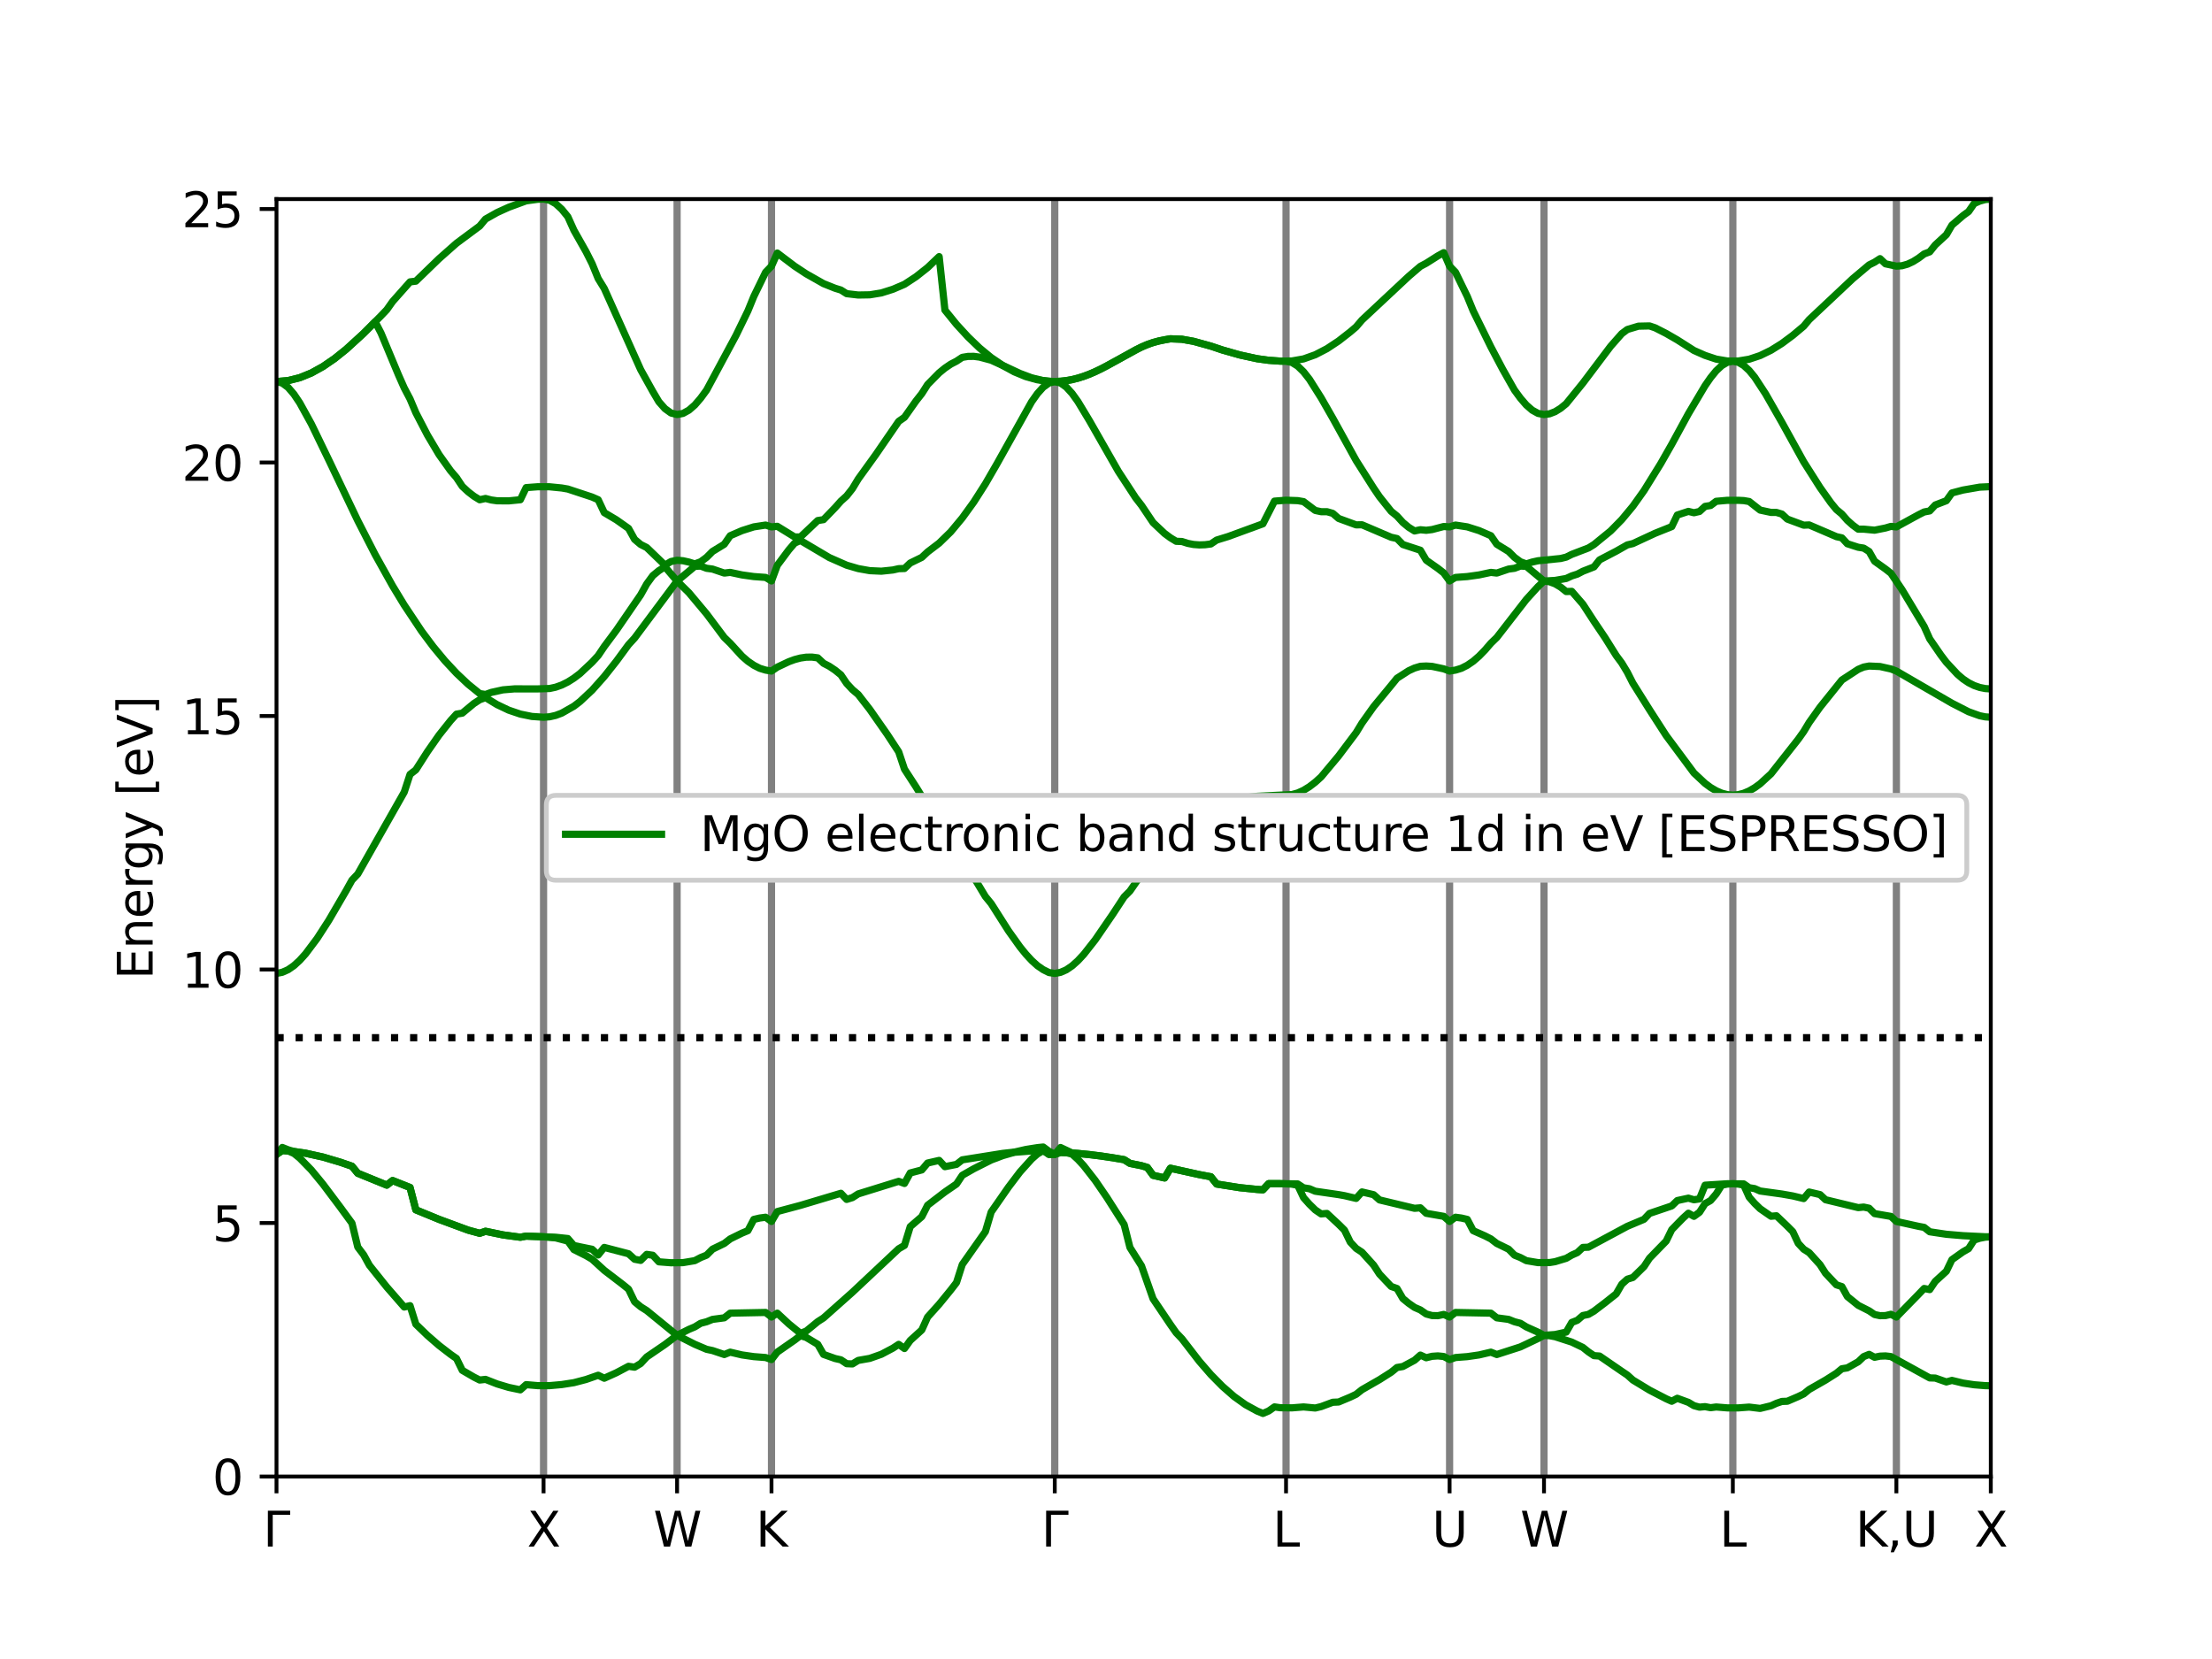 <?xml version="1.0" encoding="utf-8" standalone="no"?>
<!DOCTYPE svg PUBLIC "-//W3C//DTD SVG 1.1//EN"
  "http://www.w3.org/Graphics/SVG/1.1/DTD/svg11.dtd">
<svg xmlns:xlink="http://www.w3.org/1999/xlink" width="460.8pt" height="345.6pt" viewBox="0 0 460.8 345.6" xmlns="http://www.w3.org/2000/svg" version="1.1">
 <defs>
  <style type="text/css">*{stroke-linejoin: round; stroke-linecap: butt}</style>
 </defs>
 <g id="figure_1">
  <g id="patch_1">
   <path d="M 0 345.6 
L 460.8 345.6 
L 460.8 0 
L 0 0 
z
" style="fill: #ffffff"/>
  </g>
  <g id="axes_1">
   <g id="patch_2">
    <path d="M 57.6 307.584 
L 414.72 307.584 
L 414.72 41.472 
L 57.6 41.472 
z
" style="fill: #ffffff"/>
   </g>
   <g id="matplotlib.axis_1">
    <g id="xtick_1">
     <g id="line2d_1">
      <defs>
       <path id="mbde4f9db11" d="M 0 0 
L 0 3.5 
" style="stroke: #000000; stroke-width: 0.8"/>
      </defs>
      <g>
       <use xlink:href="#mbde4f9db11" x="57.6" y="307.584" style="stroke: #000000; stroke-width: 0.8"/>
      </g>
     </g>
     <g id="text_1">
      <!-- $\Gamma$ -->
      <g transform="translate(54.8 322.182) scale(0.1 -0.1)">
       <defs>
        <path id="DejaVuSans-393" d="M 628 0 
L 628 4666 
L 3531 4666 
L 3531 4134 
L 1259 4134 
L 1259 0 
L 628 0 
z
" transform="scale(0.016)"/>
       </defs>
       <use xlink:href="#DejaVuSans-393" transform="translate(0 0.094)"/>
      </g>
     </g>
    </g>
    <g id="xtick_2">
     <g id="line2d_2">
      <g>
       <use xlink:href="#mbde4f9db11" x="113.233" y="307.584" style="stroke: #000000; stroke-width: 0.8"/>
      </g>
     </g>
     <g id="text_2">
      <!-- X -->
      <g transform="translate(109.808 322.182) scale(0.1 -0.1)">
       <defs>
        <path id="DejaVuSans-58" d="M 403 4666 
L 1081 4666 
L 2241 2931 
L 3406 4666 
L 4084 4666 
L 2584 2425 
L 4184 0 
L 3506 0 
L 2194 1984 
L 872 0 
L 191 0 
L 1856 2491 
L 403 4666 
z
" transform="scale(0.016)"/>
       </defs>
       <use xlink:href="#DejaVuSans-58"/>
      </g>
     </g>
    </g>
    <g id="xtick_3">
     <g id="line2d_3">
      <g>
       <use xlink:href="#mbde4f9db11" x="141.05" y="307.584" style="stroke: #000000; stroke-width: 0.8"/>
      </g>
     </g>
     <g id="text_3">
      <!-- W -->
      <g transform="translate(136.106 322.182) scale(0.1 -0.1)">
       <defs>
        <path id="DejaVuSans-57" d="M 213 4666 
L 850 4666 
L 1831 722 
L 2809 4666 
L 3519 4666 
L 4500 722 
L 5478 4666 
L 6119 4666 
L 4947 0 
L 4153 0 
L 3169 4050 
L 2175 0 
L 1381 0 
L 213 4666 
z
" transform="scale(0.016)"/>
       </defs>
       <use xlink:href="#DejaVuSans-57"/>
      </g>
     </g>
    </g>
    <g id="xtick_4">
     <g id="line2d_4">
      <g>
       <use xlink:href="#mbde4f9db11" x="160.719" y="307.584" style="stroke: #000000; stroke-width: 0.8"/>
      </g>
     </g>
     <g id="text_4">
      <!-- K -->
      <g transform="translate(157.44 322.182) scale(0.1 -0.1)">
       <defs>
        <path id="DejaVuSans-4b" d="M 628 4666 
L 1259 4666 
L 1259 2694 
L 3353 4666 
L 4166 4666 
L 1850 2491 
L 4331 0 
L 3500 0 
L 1259 2247 
L 1259 0 
L 628 0 
L 628 4666 
z
" transform="scale(0.016)"/>
       </defs>
       <use xlink:href="#DejaVuSans-4b"/>
      </g>
     </g>
    </g>
    <g id="xtick_5">
     <g id="line2d_5">
      <g>
       <use xlink:href="#mbde4f9db11" x="219.727" y="307.584" style="stroke: #000000; stroke-width: 0.8"/>
      </g>
     </g>
     <g id="text_5">
      <!-- $\Gamma$ -->
      <g transform="translate(216.927 322.182) scale(0.1 -0.1)">
       <use xlink:href="#DejaVuSans-393" transform="translate(0 0.094)"/>
      </g>
     </g>
    </g>
    <g id="xtick_6">
     <g id="line2d_6">
      <g>
       <use xlink:href="#mbde4f9db11" x="267.906" y="307.584" style="stroke: #000000; stroke-width: 0.8"/>
      </g>
     </g>
     <g id="text_6">
      <!-- L -->
      <g transform="translate(265.121 322.182) scale(0.1 -0.1)">
       <defs>
        <path id="DejaVuSans-4c" d="M 628 4666 
L 1259 4666 
L 1259 531 
L 3531 531 
L 3531 0 
L 628 0 
L 628 4666 
z
" transform="scale(0.016)"/>
       </defs>
       <use xlink:href="#DejaVuSans-4c"/>
      </g>
     </g>
    </g>
    <g id="xtick_7">
     <g id="line2d_7">
      <g>
       <use xlink:href="#mbde4f9db11" x="301.975" y="307.584" style="stroke: #000000; stroke-width: 0.8"/>
      </g>
     </g>
     <g id="text_7">
      <!-- U -->
      <g transform="translate(298.315 322.182) scale(0.1 -0.1)">
       <defs>
        <path id="DejaVuSans-55" d="M 556 4666 
L 1191 4666 
L 1191 1831 
Q 1191 1081 1462 751 
Q 1734 422 2344 422 
Q 2950 422 3222 751 
Q 3494 1081 3494 1831 
L 3494 4666 
L 4128 4666 
L 4128 1753 
Q 4128 841 3676 375 
Q 3225 -91 2344 -91 
Q 1459 -91 1007 375 
Q 556 841 556 1753 
L 556 4666 
z
" transform="scale(0.016)"/>
       </defs>
       <use xlink:href="#DejaVuSans-55"/>
      </g>
     </g>
    </g>
    <g id="xtick_8">
     <g id="line2d_8">
      <g>
       <use xlink:href="#mbde4f9db11" x="321.644" y="307.584" style="stroke: #000000; stroke-width: 0.8"/>
      </g>
     </g>
     <g id="text_8">
      <!-- W -->
      <g transform="translate(316.7 322.182) scale(0.1 -0.1)">
       <use xlink:href="#DejaVuSans-57"/>
      </g>
     </g>
    </g>
    <g id="xtick_9">
     <g id="line2d_9">
      <g>
       <use xlink:href="#mbde4f9db11" x="360.983" y="307.584" style="stroke: #000000; stroke-width: 0.8"/>
      </g>
     </g>
     <g id="text_9">
      <!-- L -->
      <g transform="translate(358.197 322.182) scale(0.1 -0.1)">
       <use xlink:href="#DejaVuSans-4c"/>
      </g>
     </g>
    </g>
    <g id="xtick_10">
     <g id="line2d_10">
      <g>
       <use xlink:href="#mbde4f9db11" x="395.051" y="307.584" style="stroke: #000000; stroke-width: 0.8"/>
      </g>
     </g>
     <g id="text_10">
      <!-- K,U -->
      <g transform="translate(386.523 322.182) scale(0.1 -0.1)">
       <defs>
        <path id="DejaVuSans-2c" d="M 750 794 
L 1409 794 
L 1409 256 
L 897 -744 
L 494 -744 
L 750 256 
L 750 794 
z
" transform="scale(0.016)"/>
       </defs>
       <use xlink:href="#DejaVuSans-4b"/>
       <use xlink:href="#DejaVuSans-2c" x="65.576"/>
       <use xlink:href="#DejaVuSans-55" x="97.363"/>
      </g>
     </g>
    </g>
    <g id="xtick_11">
     <g id="line2d_11">
      <g>
       <use xlink:href="#mbde4f9db11" x="414.72" y="307.584" style="stroke: #000000; stroke-width: 0.8"/>
      </g>
     </g>
     <g id="text_11">
      <!-- X -->
      <g transform="translate(411.295 322.182) scale(0.1 -0.1)">
       <use xlink:href="#DejaVuSans-58"/>
      </g>
     </g>
    </g>
   </g>
   <g id="matplotlib.axis_2">
    <g id="ytick_1">
     <g id="line2d_12">
      <defs>
       <path id="m6f6919c758" d="M 0 0 
L -3.5 0 
" style="stroke: #000000; stroke-width: 0.8"/>
      </defs>
      <g>
       <use xlink:href="#m6f6919c758" x="57.6" y="307.584" style="stroke: #000000; stroke-width: 0.8"/>
      </g>
     </g>
     <g id="text_12">
      <!-- 0 -->
      <g transform="translate(44.237 311.383) scale(0.1 -0.1)">
       <defs>
        <path id="DejaVuSans-30" d="M 2034 4250 
Q 1547 4250 1301 3770 
Q 1056 3291 1056 2328 
Q 1056 1369 1301 889 
Q 1547 409 2034 409 
Q 2525 409 2770 889 
Q 3016 1369 3016 2328 
Q 3016 3291 2770 3770 
Q 2525 4250 2034 4250 
z
M 2034 4750 
Q 2819 4750 3233 4129 
Q 3647 3509 3647 2328 
Q 3647 1150 3233 529 
Q 2819 -91 2034 -91 
Q 1250 -91 836 529 
Q 422 1150 422 2328 
Q 422 3509 836 4129 
Q 1250 4750 2034 4750 
z
" transform="scale(0.016)"/>
       </defs>
       <use xlink:href="#DejaVuSans-30"/>
      </g>
     </g>
    </g>
    <g id="ytick_2">
     <g id="line2d_13">
      <g>
       <use xlink:href="#m6f6919c758" x="57.6" y="254.775" style="stroke: #000000; stroke-width: 0.8"/>
      </g>
     </g>
     <g id="text_13">
      <!-- 5 -->
      <g transform="translate(44.237 258.574) scale(0.1 -0.1)">
       <defs>
        <path id="DejaVuSans-35" d="M 691 4666 
L 3169 4666 
L 3169 4134 
L 1269 4134 
L 1269 2991 
Q 1406 3038 1543 3061 
Q 1681 3084 1819 3084 
Q 2600 3084 3056 2656 
Q 3513 2228 3513 1497 
Q 3513 744 3044 326 
Q 2575 -91 1722 -91 
Q 1428 -91 1123 -41 
Q 819 9 494 109 
L 494 744 
Q 775 591 1075 516 
Q 1375 441 1709 441 
Q 2250 441 2565 725 
Q 2881 1009 2881 1497 
Q 2881 1984 2565 2268 
Q 2250 2553 1709 2553 
Q 1456 2553 1204 2497 
Q 953 2441 691 2322 
L 691 4666 
z
" transform="scale(0.016)"/>
       </defs>
       <use xlink:href="#DejaVuSans-35"/>
      </g>
     </g>
    </g>
    <g id="ytick_3">
     <g id="line2d_14">
      <g>
       <use xlink:href="#m6f6919c758" x="57.6" y="201.966" style="stroke: #000000; stroke-width: 0.8"/>
      </g>
     </g>
     <g id="text_14">
      <!-- 10 -->
      <g transform="translate(37.875 205.766) scale(0.1 -0.1)">
       <defs>
        <path id="DejaVuSans-31" d="M 794 531 
L 1825 531 
L 1825 4091 
L 703 3866 
L 703 4441 
L 1819 4666 
L 2450 4666 
L 2450 531 
L 3481 531 
L 3481 0 
L 794 0 
L 794 531 
z
" transform="scale(0.016)"/>
       </defs>
       <use xlink:href="#DejaVuSans-31"/>
       <use xlink:href="#DejaVuSans-30" x="63.623"/>
      </g>
     </g>
    </g>
    <g id="ytick_4">
     <g id="line2d_15">
      <g>
       <use xlink:href="#m6f6919c758" x="57.6" y="149.158" style="stroke: #000000; stroke-width: 0.8"/>
      </g>
     </g>
     <g id="text_15">
      <!-- 15 -->
      <g transform="translate(37.875 152.957) scale(0.1 -0.1)">
       <use xlink:href="#DejaVuSans-31"/>
       <use xlink:href="#DejaVuSans-35" x="63.623"/>
      </g>
     </g>
    </g>
    <g id="ytick_5">
     <g id="line2d_16">
      <g>
       <use xlink:href="#m6f6919c758" x="57.6" y="96.349" style="stroke: #000000; stroke-width: 0.8"/>
      </g>
     </g>
     <g id="text_16">
      <!-- 20 -->
      <g transform="translate(37.875 100.148) scale(0.1 -0.1)">
       <defs>
        <path id="DejaVuSans-32" d="M 1228 531 
L 3431 531 
L 3431 0 
L 469 0 
L 469 531 
Q 828 903 1448 1529 
Q 2069 2156 2228 2338 
Q 2531 2678 2651 2914 
Q 2772 3150 2772 3378 
Q 2772 3750 2511 3984 
Q 2250 4219 1831 4219 
Q 1534 4219 1204 4116 
Q 875 4013 500 3803 
L 500 4441 
Q 881 4594 1212 4672 
Q 1544 4750 1819 4750 
Q 2544 4750 2975 4387 
Q 3406 4025 3406 3419 
Q 3406 3131 3298 2873 
Q 3191 2616 2906 2266 
Q 2828 2175 2409 1742 
Q 1991 1309 1228 531 
z
" transform="scale(0.016)"/>
       </defs>
       <use xlink:href="#DejaVuSans-32"/>
       <use xlink:href="#DejaVuSans-30" x="63.623"/>
      </g>
     </g>
    </g>
    <g id="ytick_6">
     <g id="line2d_17">
      <g>
       <use xlink:href="#m6f6919c758" x="57.6" y="43.54" style="stroke: #000000; stroke-width: 0.8"/>
      </g>
     </g>
     <g id="text_17">
      <!-- 25 -->
      <g transform="translate(37.875 47.339) scale(0.1 -0.1)">
       <use xlink:href="#DejaVuSans-32"/>
       <use xlink:href="#DejaVuSans-35" x="63.623"/>
      </g>
     </g>
    </g>
    <g id="text_18">
     <!-- Energy [eV] -->
     <g transform="translate(31.795 204.022) rotate(-90) scale(0.1 -0.1)">
      <defs>
       <path id="DejaVuSans-45" d="M 628 4666 
L 3578 4666 
L 3578 4134 
L 1259 4134 
L 1259 2753 
L 3481 2753 
L 3481 2222 
L 1259 2222 
L 1259 531 
L 3634 531 
L 3634 0 
L 628 0 
L 628 4666 
z
" transform="scale(0.016)"/>
       <path id="DejaVuSans-6e" d="M 3513 2113 
L 3513 0 
L 2938 0 
L 2938 2094 
Q 2938 2591 2744 2837 
Q 2550 3084 2163 3084 
Q 1697 3084 1428 2787 
Q 1159 2491 1159 1978 
L 1159 0 
L 581 0 
L 581 3500 
L 1159 3500 
L 1159 2956 
Q 1366 3272 1645 3428 
Q 1925 3584 2291 3584 
Q 2894 3584 3203 3211 
Q 3513 2838 3513 2113 
z
" transform="scale(0.016)"/>
       <path id="DejaVuSans-65" d="M 3597 1894 
L 3597 1613 
L 953 1613 
Q 991 1019 1311 708 
Q 1631 397 2203 397 
Q 2534 397 2845 478 
Q 3156 559 3463 722 
L 3463 178 
Q 3153 47 2828 -22 
Q 2503 -91 2169 -91 
Q 1331 -91 842 396 
Q 353 884 353 1716 
Q 353 2575 817 3079 
Q 1281 3584 2069 3584 
Q 2775 3584 3186 3129 
Q 3597 2675 3597 1894 
z
M 3022 2063 
Q 3016 2534 2758 2815 
Q 2500 3097 2075 3097 
Q 1594 3097 1305 2825 
Q 1016 2553 972 2059 
L 3022 2063 
z
" transform="scale(0.016)"/>
       <path id="DejaVuSans-72" d="M 2631 2963 
Q 2534 3019 2420 3045 
Q 2306 3072 2169 3072 
Q 1681 3072 1420 2755 
Q 1159 2438 1159 1844 
L 1159 0 
L 581 0 
L 581 3500 
L 1159 3500 
L 1159 2956 
Q 1341 3275 1631 3429 
Q 1922 3584 2338 3584 
Q 2397 3584 2469 3576 
Q 2541 3569 2628 3553 
L 2631 2963 
z
" transform="scale(0.016)"/>
       <path id="DejaVuSans-67" d="M 2906 1791 
Q 2906 2416 2648 2759 
Q 2391 3103 1925 3103 
Q 1463 3103 1205 2759 
Q 947 2416 947 1791 
Q 947 1169 1205 825 
Q 1463 481 1925 481 
Q 2391 481 2648 825 
Q 2906 1169 2906 1791 
z
M 3481 434 
Q 3481 -459 3084 -895 
Q 2688 -1331 1869 -1331 
Q 1566 -1331 1297 -1286 
Q 1028 -1241 775 -1147 
L 775 -588 
Q 1028 -725 1275 -790 
Q 1522 -856 1778 -856 
Q 2344 -856 2625 -561 
Q 2906 -266 2906 331 
L 2906 616 
Q 2728 306 2450 153 
Q 2172 0 1784 0 
Q 1141 0 747 490 
Q 353 981 353 1791 
Q 353 2603 747 3093 
Q 1141 3584 1784 3584 
Q 2172 3584 2450 3431 
Q 2728 3278 2906 2969 
L 2906 3500 
L 3481 3500 
L 3481 434 
z
" transform="scale(0.016)"/>
       <path id="DejaVuSans-79" d="M 2059 -325 
Q 1816 -950 1584 -1140 
Q 1353 -1331 966 -1331 
L 506 -1331 
L 506 -850 
L 844 -850 
Q 1081 -850 1212 -737 
Q 1344 -625 1503 -206 
L 1606 56 
L 191 3500 
L 800 3500 
L 1894 763 
L 2988 3500 
L 3597 3500 
L 2059 -325 
z
" transform="scale(0.016)"/>
       <path id="DejaVuSans-20" transform="scale(0.016)"/>
       <path id="DejaVuSans-5b" d="M 550 4863 
L 1875 4863 
L 1875 4416 
L 1125 4416 
L 1125 -397 
L 1875 -397 
L 1875 -844 
L 550 -844 
L 550 4863 
z
" transform="scale(0.016)"/>
       <path id="DejaVuSans-56" d="M 1831 0 
L 50 4666 
L 709 4666 
L 2188 738 
L 3669 4666 
L 4325 4666 
L 2547 0 
L 1831 0 
z
" transform="scale(0.016)"/>
       <path id="DejaVuSans-5d" d="M 1947 4863 
L 1947 -844 
L 622 -844 
L 622 -397 
L 1369 -397 
L 1369 4416 
L 622 4416 
L 622 4863 
L 1947 4863 
z
" transform="scale(0.016)"/>
      </defs>
      <use xlink:href="#DejaVuSans-45"/>
      <use xlink:href="#DejaVuSans-6e" x="63.184"/>
      <use xlink:href="#DejaVuSans-65" x="126.562"/>
      <use xlink:href="#DejaVuSans-72" x="188.086"/>
      <use xlink:href="#DejaVuSans-67" x="227.449"/>
      <use xlink:href="#DejaVuSans-79" x="290.926"/>
      <use xlink:href="#DejaVuSans-20" x="350.105"/>
      <use xlink:href="#DejaVuSans-5b" x="381.893"/>
      <use xlink:href="#DejaVuSans-65" x="420.906"/>
      <use xlink:href="#DejaVuSans-56" x="482.43"/>
      <use xlink:href="#DejaVuSans-5d" x="550.838"/>
     </g>
    </g>
   </g>
   <g id="line2d_18">
    <path d="M 113.233 307.584 
L 113.233 41.472 
" clip-path="url(#pd8d207b244)" style="fill: none; stroke: #808080; stroke-width: 1.5; stroke-linecap: square"/>
   </g>
   <g id="line2d_19">
    <path d="M 141.05 307.584 
L 141.05 41.472 
" clip-path="url(#pd8d207b244)" style="fill: none; stroke: #808080; stroke-width: 1.5; stroke-linecap: square"/>
   </g>
   <g id="line2d_20">
    <path d="M 160.719 307.584 
L 160.719 41.472 
" clip-path="url(#pd8d207b244)" style="fill: none; stroke: #808080; stroke-width: 1.5; stroke-linecap: square"/>
   </g>
   <g id="line2d_21">
    <path d="M 219.727 307.584 
L 219.727 41.472 
" clip-path="url(#pd8d207b244)" style="fill: none; stroke: #808080; stroke-width: 1.5; stroke-linecap: square"/>
   </g>
   <g id="line2d_22">
    <path d="M 267.906 307.584 
L 267.906 41.472 
" clip-path="url(#pd8d207b244)" style="fill: none; stroke: #808080; stroke-width: 1.5; stroke-linecap: square"/>
   </g>
   <g id="line2d_23">
    <path d="M 301.975 307.584 
L 301.975 41.472 
" clip-path="url(#pd8d207b244)" style="fill: none; stroke: #808080; stroke-width: 1.5; stroke-linecap: square"/>
   </g>
   <g id="line2d_24">
    <path d="M 321.644 307.584 
L 321.644 41.472 
" clip-path="url(#pd8d207b244)" style="fill: none; stroke: #808080; stroke-width: 1.5; stroke-linecap: square"/>
   </g>
   <g id="line2d_25">
    <path d="M 360.983 307.584 
L 360.983 41.472 
" clip-path="url(#pd8d207b244)" style="fill: none; stroke: #808080; stroke-width: 1.5; stroke-linecap: square"/>
   </g>
   <g id="line2d_26">
    <path d="M 395.051 307.584 
L 395.051 41.472 
" clip-path="url(#pd8d207b244)" style="fill: none; stroke: #808080; stroke-width: 1.5; stroke-linecap: square"/>
   </g>
   <g id="line2d_27">
    <path d="M 57.6 216.175 
L 414.72 216.175 
" clip-path="url(#pd8d207b244)" style="fill: none; stroke-dasharray: 1.5,2.475; stroke-dashoffset: 0; stroke: #000000; stroke-width: 1.5"/>
   </g>
   <g id="line2d_28">
    <path d="M 0 0 
" clip-path="url(#pd8d207b244)" style="fill: none; stroke: #008000; stroke-width: 1.5; stroke-linecap: square"/>
   </g>
   <g id="line2d_29">
    <path d="M 57.6 240.467 
L 58.809 239.679 
L 60.019 239.758 
L 61.228 240.274 
L 62.438 241.251 
L 64.856 243.729 
L 67.275 246.673 
L 70.904 251.508 
L 73.322 254.812 
L 74.532 259.786 
L 75.741 261.383 
L 76.951 263.576 
L 80.579 268.115 
L 84.207 272.277 
L 85.417 271.996 
L 86.626 275.856 
L 89.045 278.191 
L 91.464 280.29 
L 93.882 282.151 
L 95.092 282.991 
L 96.301 285.463 
L 98.72 286.871 
L 99.93 287.486 
L 101.139 287.35 
L 103.558 288.298 
L 105.977 289.023 
L 108.395 289.529 
L 109.605 288.445 
L 112.024 288.654 
L 114.498 288.652 
L 117.026 288.428 
L 119.555 288.033 
L 122.084 287.369 
L 124.613 286.488 
L 125.877 287.109 
L 128.406 285.965 
L 130.935 284.626 
L 132.199 284.808 
L 133.463 284.046 
L 134.728 282.678 
L 138.521 280.086 
L 141.05 278.175 
L 144.738 280.039 
L 147.196 281.086 
L 148.426 281.345 
L 150.884 282.17 
L 152.114 281.68 
L 154.572 282.255 
L 157.031 282.61 
L 159.49 282.799 
L 160.719 283.216 
L 161.923 281.67 
L 165.536 279.156 
L 166.74 278.246 
L 167.944 278.606 
L 170.353 280.046 
L 171.557 282.149 
L 173.966 283.005 
L 175.17 283.275 
L 176.374 284.081 
L 177.578 284.132 
L 178.783 283.397 
L 181.191 282.974 
L 183.6 282.121 
L 186.008 280.847 
L 187.212 280.058 
L 188.417 280.92 
L 189.621 279.238 
L 192.029 277.052 
L 193.233 274.376 
L 195.642 271.695 
L 198.05 268.746 
L 199.255 267.184 
L 200.459 263.414 
L 205.276 256.568 
L 206.48 252.492 
L 210.093 247.295 
L 212.501 244.12 
L 214.91 241.444 
L 216.114 240.388 
L 217.318 239.696 
L 218.523 240.487 
L 219.727 240.467 
L 220.931 240.076 
L 222.136 240.12 
L 223.34 240.426 
L 224.545 241.518 
L 225.749 242.822 
L 228.158 245.913 
L 230.567 249.429 
L 234.181 255.103 
L 235.385 259.873 
L 237.794 263.7 
L 240.203 270.56 
L 243.817 275.925 
L 245.021 277.636 
L 246.226 278.896 
L 249.839 283.577 
L 252.248 286.355 
L 254.657 288.796 
L 257.066 290.907 
L 259.475 292.633 
L 261.884 293.948 
L 263.089 294.443 
L 264.293 293.926 
L 265.498 293.082 
L 266.702 293.255 
L 269.123 293.284 
L 271.557 293.089 
L 273.99 293.314 
L 275.207 293.023 
L 277.64 292.118 
L 278.857 292.063 
L 281.29 291.041 
L 282.507 290.46 
L 283.724 289.499 
L 287.374 287.407 
L 289.807 285.861 
L 291.024 284.876 
L 292.241 284.67 
L 294.674 283.365 
L 295.891 282.29 
L 297.108 282.844 
L 298.325 282.544 
L 299.541 282.459 
L 300.758 282.582 
L 301.975 283.216 
L 303.204 282.799 
L 305.663 282.61 
L 308.121 282.255 
L 310.58 281.68 
L 311.809 282.17 
L 316.727 280.583 
L 320.415 278.834 
L 321.644 278.175 
L 322.801 278.248 
L 323.958 278.462 
L 327.429 279.584 
L 329.743 280.697 
L 330.9 281.624 
L 332.057 282.405 
L 333.214 282.486 
L 337.842 285.666 
L 338.999 286.445 
L 340.156 287.486 
L 343.627 289.593 
L 347.098 291.389 
L 348.255 291.906 
L 349.412 291.289 
L 351.726 292.134 
L 352.883 292.825 
L 354.04 293.136 
L 355.197 293.029 
L 356.354 293.249 
L 357.511 293.099 
L 359.826 293.288 
L 362.118 293.289 
L 364.389 293.122 
L 366.661 293.4 
L 368.932 292.845 
L 370.067 292.335 
L 371.203 291.947 
L 372.339 291.906 
L 374.61 290.928 
L 375.745 290.379 
L 376.881 289.456 
L 380.288 287.507 
L 382.559 286.071 
L 383.695 285.136 
L 384.83 284.956 
L 387.101 283.684 
L 388.237 282.604 
L 389.373 282.139 
L 390.508 282.744 
L 391.644 282.509 
L 392.78 282.464 
L 393.915 282.596 
L 401.993 287.043 
L 403.15 287.075 
L 405.464 287.884 
L 406.621 287.564 
L 408.935 288.122 
L 411.249 288.469 
L 413.563 288.656 
L 414.72 288.68 
L 414.72 288.68 
" clip-path="url(#pd8d207b244)" style="fill: none; stroke: #008000; stroke-width: 1.5; stroke-linecap: square"/>
   </g>
   <g id="line2d_30">
    <path d="M 57.6 240.467 
L 58.809 239.679 
L 61.228 239.877 
L 63.647 240.232 
L 67.275 241.034 
L 70.904 242.111 
L 73.322 242.945 
L 74.532 244.415 
L 80.579 246.881 
L 81.788 245.931 
L 85.417 247.374 
L 86.626 252.03 
L 91.464 254.018 
L 97.511 256.254 
L 99.93 256.919 
L 101.139 256.494 
L 104.767 257.25 
L 108.395 257.739 
L 109.605 257.508 
L 113.233 257.65 
L 115.762 257.875 
L 118.291 258.536 
L 119.555 260.31 
L 122.084 261.573 
L 123.348 262.321 
L 125.877 264.63 
L 129.67 267.529 
L 130.935 268.553 
L 132.199 271.173 
L 133.463 272.222 
L 134.728 273.015 
L 141.05 278.175 
L 143.508 276.934 
L 144.738 276.417 
L 145.967 275.662 
L 147.196 275.343 
L 148.426 274.853 
L 150.884 274.526 
L 152.114 273.556 
L 159.49 273.408 
L 160.719 274.362 
L 161.923 273.554 
L 164.332 275.792 
L 166.74 277.749 
L 167.944 277.302 
L 170.353 275.324 
L 171.557 274.55 
L 177.578 269.196 
L 187.212 260.144 
L 188.417 259.442 
L 189.621 255.528 
L 192.029 253.451 
L 193.233 251.079 
L 196.846 248.306 
L 199.255 246.651 
L 200.459 244.839 
L 202.867 243.467 
L 206.48 241.646 
L 208.889 240.737 
L 211.297 240.047 
L 217.318 239.578 
L 218.523 240.474 
L 219.727 240.467 
L 220.931 240.076 
L 224.545 240.27 
L 229.363 240.802 
L 234.181 241.581 
L 235.385 242.351 
L 237.794 242.838 
L 238.999 243.194 
L 240.203 244.837 
L 242.612 245.388 
L 243.817 243.366 
L 249.839 244.691 
L 252.248 245.143 
L 253.453 246.653 
L 258.271 247.416 
L 261.884 247.78 
L 263.089 247.857 
L 264.293 246.574 
L 266.702 246.577 
L 269.123 246.672 
L 270.34 246.921 
L 271.557 249.496 
L 272.773 250.856 
L 273.99 252.045 
L 275.207 252.878 
L 276.424 252.781 
L 278.857 255.042 
L 280.074 256.253 
L 281.29 258.758 
L 282.507 260.057 
L 283.724 260.861 
L 286.157 263.552 
L 287.374 265.416 
L 289.807 267.987 
L 291.024 268.422 
L 292.241 270.512 
L 293.458 271.505 
L 294.674 272.353 
L 295.891 272.883 
L 297.108 273.728 
L 298.325 274.053 
L 299.541 274.08 
L 300.758 273.818 
L 301.975 274.362 
L 303.204 273.408 
L 310.58 273.556 
L 311.809 274.526 
L 314.268 274.853 
L 315.497 275.343 
L 316.727 275.662 
L 317.956 276.417 
L 320.415 277.524 
L 321.644 278.175 
L 323.958 278.005 
L 326.272 277.497 
L 327.429 275.489 
L 328.586 275.042 
L 329.743 274.048 
L 330.9 273.812 
L 332.057 273.132 
L 334.371 271.373 
L 336.685 269.534 
L 337.842 267.535 
L 338.999 266.48 
L 340.156 266.124 
L 342.47 263.861 
L 343.627 262.102 
L 347.098 258.54 
L 348.255 256.155 
L 350.569 253.787 
L 351.726 252.737 
L 352.883 253.381 
L 354.04 252.535 
L 355.197 250.738 
L 356.354 250.085 
L 357.511 248.722 
L 358.668 246.89 
L 359.826 246.665 
L 360.983 246.589 
L 362.118 246.662 
L 363.254 246.879 
L 364.389 249.397 
L 365.525 250.687 
L 366.661 251.794 
L 368.932 253.366 
L 370.067 253.271 
L 372.339 255.44 
L 373.474 256.584 
L 374.61 259.016 
L 375.745 260.232 
L 376.881 260.951 
L 379.152 263.462 
L 380.288 265.24 
L 382.559 267.653 
L 383.695 268.023 
L 384.83 270.084 
L 387.101 271.921 
L 389.373 273.07 
L 390.508 273.842 
L 391.644 274.082 
L 392.78 274.061 
L 393.915 273.791 
L 395.051 274.362 
L 395.051 274.362 
L 399.679 269.621 
L 400.836 268.414 
L 401.993 268.647 
L 403.15 266.934 
L 405.464 264.823 
L 406.621 262.415 
L 408.935 260.775 
L 410.092 260.119 
L 411.249 258.326 
L 412.406 257.953 
L 413.563 257.726 
L 414.72 257.65 
L 414.72 257.65 
" clip-path="url(#pd8d207b244)" style="fill: none; stroke: #008000; stroke-width: 1.5; stroke-linecap: square"/>
   </g>
   <g id="line2d_31">
    <path d="M 57.6 240.467 
L 58.809 239.035 
L 60.019 239.524 
L 61.228 239.877 
L 63.647 240.232 
L 67.275 241.034 
L 70.904 242.111 
L 73.322 242.945 
L 74.532 244.415 
L 80.579 246.881 
L 81.788 245.931 
L 85.417 247.374 
L 86.626 252.03 
L 91.464 254.018 
L 97.511 256.254 
L 99.93 256.919 
L 101.139 256.494 
L 104.767 257.25 
L 108.395 257.739 
L 109.605 257.508 
L 113.233 257.65 
L 115.762 257.742 
L 118.291 258.009 
L 119.555 259.472 
L 123.348 260.245 
L 124.613 261.433 
L 125.877 259.86 
L 130.935 261.179 
L 132.199 262.323 
L 133.463 262.562 
L 134.728 261.306 
L 135.992 261.496 
L 137.257 262.86 
L 139.785 263.056 
L 142.279 263.03 
L 144.738 262.615 
L 145.967 261.97 
L 147.196 261.472 
L 148.426 260.228 
L 150.884 259.033 
L 152.114 258.087 
L 154.572 256.878 
L 155.802 256.368 
L 157.031 254.025 
L 158.26 253.738 
L 159.49 253.573 
L 160.719 254.45 
L 161.923 252.39 
L 166.74 251.102 
L 175.17 248.583 
L 176.374 249.858 
L 177.578 249.483 
L 178.783 248.712 
L 187.212 246.094 
L 188.417 246.537 
L 189.621 244.35 
L 192.029 243.716 
L 193.233 242.283 
L 195.642 241.732 
L 196.846 243.039 
L 199.255 242.563 
L 200.459 241.618 
L 208.889 240.273 
L 211.297 240.008 
L 213.706 239.454 
L 216.114 239.072 
L 217.318 238.944 
L 218.523 239.833 
L 219.727 240.467 
L 220.931 239.049 
L 223.34 240.185 
L 226.954 240.5 
L 231.772 241.166 
L 234.181 241.581 
L 235.385 242.351 
L 237.794 242.838 
L 238.999 243.194 
L 240.203 244.837 
L 242.612 245.388 
L 243.817 243.366 
L 249.839 244.691 
L 252.248 245.143 
L 253.453 246.653 
L 258.271 247.416 
L 261.884 247.78 
L 263.089 247.857 
L 264.293 246.574 
L 266.702 246.577 
L 270.34 246.636 
L 271.557 247.44 
L 272.773 247.635 
L 273.99 248.152 
L 278.857 248.86 
L 280.074 249.076 
L 282.507 249.65 
L 283.724 248.303 
L 286.157 248.878 
L 287.374 249.964 
L 294.674 251.711 
L 295.891 251.611 
L 297.108 252.752 
L 300.758 253.388 
L 301.975 254.45 
L 303.204 253.573 
L 304.433 253.738 
L 305.663 254.025 
L 306.892 256.368 
L 309.351 257.458 
L 310.58 258.087 
L 311.809 259.033 
L 314.268 260.228 
L 315.497 261.472 
L 316.727 261.97 
L 317.956 262.615 
L 320.415 263.03 
L 322.801 263.015 
L 323.958 262.827 
L 326.272 262.129 
L 327.429 261.457 
L 328.586 260.944 
L 329.743 259.861 
L 330.9 259.814 
L 338.999 255.463 
L 342.47 254.005 
L 343.627 252.78 
L 348.255 251.215 
L 349.412 250.096 
L 351.726 249.596 
L 352.883 249.932 
L 354.04 249.755 
L 355.197 246.895 
L 359.826 246.599 
L 363.254 246.63 
L 364.389 247.422 
L 365.525 247.606 
L 366.661 248.107 
L 371.203 248.736 
L 373.474 249.136 
L 375.745 249.682 
L 376.881 248.322 
L 379.152 248.857 
L 380.288 249.924 
L 387.101 251.569 
L 388.237 251.454 
L 389.373 251.696 
L 390.508 252.815 
L 393.915 253.4 
L 395.051 254.45 
L 395.051 254.45 
L 399.679 255.468 
L 400.836 255.684 
L 401.993 256.6 
L 405.464 257.122 
L 408.935 257.414 
L 413.563 257.641 
L 414.72 257.65 
L 414.72 257.65 
" clip-path="url(#pd8d207b244)" style="fill: none; stroke: #008000; stroke-width: 1.5; stroke-linecap: square"/>
   </g>
   <g id="line2d_32">
    <path d="M 57.6 202.784 
L 58.809 202.54 
L 60.019 202.004 
L 61.228 201.164 
L 62.438 200.055 
L 63.647 198.715 
L 66.066 195.493 
L 68.485 191.747 
L 72.113 185.524 
L 73.322 183.348 
L 74.532 182.074 
L 84.207 165.016 
L 85.417 161.314 
L 86.626 160.374 
L 89.045 156.596 
L 91.464 153.135 
L 93.882 150.095 
L 95.092 148.768 
L 96.301 148.563 
L 98.72 146.553 
L 99.93 145.767 
L 101.139 145.319 
L 103.558 146.793 
L 105.977 147.939 
L 108.395 148.758 
L 110.814 149.249 
L 113.233 149.414 
L 114.498 149.317 
L 115.762 149.03 
L 117.026 148.555 
L 119.555 147.116 
L 120.819 146.146 
L 123.348 143.777 
L 125.877 140.936 
L 128.406 137.739 
L 130.935 134.298 
L 132.199 132.921 
L 141.05 121.046 
L 143.508 123.468 
L 147.196 127.877 
L 150.884 132.802 
L 152.114 133.992 
L 154.572 136.682 
L 155.802 137.751 
L 157.031 138.589 
L 158.26 139.218 
L 159.49 139.594 
L 160.719 139.79 
L 161.923 138.977 
L 164.332 137.838 
L 165.536 137.399 
L 166.74 137.08 
L 167.944 136.902 
L 169.149 136.884 
L 170.353 137.041 
L 171.557 138.173 
L 172.761 138.801 
L 173.966 139.608 
L 175.17 140.583 
L 176.374 142.367 
L 177.578 143.658 
L 178.783 144.68 
L 181.191 147.777 
L 184.804 152.946 
L 187.212 156.622 
L 188.417 160.22 
L 190.825 163.936 
L 192.029 165.899 
L 193.233 167.348 
L 199.255 177.391 
L 200.459 178.759 
L 205.276 186.764 
L 206.48 188.231 
L 210.093 193.912 
L 212.501 197.284 
L 213.706 198.77 
L 214.91 200.078 
L 216.114 201.168 
L 217.318 201.998 
L 218.523 202.597 
L 219.727 202.784 
L 220.931 202.556 
L 222.136 202.03 
L 223.34 201.208 
L 224.545 200.129 
L 225.749 198.835 
L 228.158 195.774 
L 231.772 190.501 
L 234.181 186.828 
L 235.385 185.623 
L 237.794 182.145 
L 240.203 179.603 
L 243.817 175.166 
L 247.43 171.459 
L 249.839 169.685 
L 253.453 167.587 
L 255.862 166.817 
L 258.271 166.31 
L 261.884 165.886 
L 266.702 165.638 
L 269.123 165.523 
L 270.34 165.187 
L 271.557 164.634 
L 272.773 163.883 
L 273.99 162.95 
L 275.207 161.849 
L 278.857 157.482 
L 282.507 152.629 
L 283.724 150.626 
L 286.157 147.207 
L 289.807 142.786 
L 291.024 141.287 
L 293.458 139.723 
L 294.674 139.168 
L 295.891 138.802 
L 297.108 138.745 
L 298.325 138.818 
L 300.758 139.335 
L 301.975 139.79 
L 303.204 139.594 
L 304.433 139.218 
L 305.663 138.589 
L 306.892 137.751 
L 308.121 136.682 
L 309.351 135.42 
L 310.58 133.992 
L 311.809 132.802 
L 317.956 124.884 
L 320.415 122.185 
L 321.644 121.046 
L 322.801 121.192 
L 323.958 121.62 
L 325.115 122.309 
L 326.272 123.23 
L 327.429 123.19 
L 329.743 125.859 
L 332.057 129.422 
L 334.371 132.858 
L 336.685 136.558 
L 337.842 138.119 
L 338.999 140.036 
L 340.156 142.313 
L 343.627 147.849 
L 347.098 153.237 
L 352.883 161.028 
L 355.197 163.193 
L 356.354 164.048 
L 357.511 164.729 
L 358.668 165.229 
L 359.826 165.534 
L 360.983 165.636 
L 362.118 165.538 
L 363.254 165.244 
L 364.389 164.762 
L 365.525 164.101 
L 366.661 163.282 
L 368.932 161.198 
L 374.61 153.994 
L 375.745 152.4 
L 376.881 150.51 
L 379.152 147.318 
L 383.695 141.664 
L 387.101 139.435 
L 388.237 138.961 
L 389.373 138.746 
L 391.644 138.849 
L 393.915 139.358 
L 395.051 139.79 
L 395.051 139.79 
L 399.679 142.477 
L 406.621 146.489 
L 410.092 148.268 
L 412.406 149.098 
L 413.563 149.334 
L 414.72 149.414 
L 414.72 149.414 
" clip-path="url(#pd8d207b244)" style="fill: none; stroke: #008000; stroke-width: 1.5; stroke-linecap: square"/>
   </g>
   <g id="line2d_33">
    <path d="M 57.6 79.493 
L 58.809 79.805 
L 60.019 80.708 
L 61.228 82.115 
L 62.438 83.918 
L 64.856 88.307 
L 68.485 95.803 
L 74.532 108.471 
L 78.16 115.548 
L 81.788 122.054 
L 84.207 126.042 
L 87.835 131.49 
L 90.254 134.722 
L 92.673 137.641 
L 95.092 140.242 
L 97.511 142.524 
L 99.93 144.483 
L 101.139 144.671 
L 102.348 144.236 
L 104.767 143.707 
L 107.186 143.505 
L 112.024 143.509 
L 114.498 143.426 
L 115.762 143.152 
L 117.026 142.698 
L 118.291 142.069 
L 119.555 141.272 
L 120.819 140.313 
L 123.348 137.943 
L 124.613 136.567 
L 125.877 134.689 
L 128.406 131.289 
L 133.463 123.919 
L 134.728 121.647 
L 135.992 119.918 
L 137.257 118.875 
L 138.521 118.08 
L 141.05 121.046 
L 144.738 117.976 
L 145.967 117.923 
L 147.196 118.385 
L 148.426 118.548 
L 150.884 119.38 
L 152.114 119.238 
L 154.572 119.766 
L 157.031 120.109 
L 159.49 120.288 
L 160.719 121.019 
L 161.923 117.773 
L 164.332 114.541 
L 165.536 113.141 
L 166.74 112.59 
L 172.761 116.151 
L 176.374 117.74 
L 178.783 118.448 
L 181.191 118.878 
L 183.6 118.988 
L 186.008 118.737 
L 187.212 118.465 
L 188.417 118.43 
L 189.621 117.286 
L 192.029 116.109 
L 193.233 114.981 
L 195.642 113.144 
L 198.05 110.797 
L 200.459 107.902 
L 202.867 104.573 
L 205.276 100.79 
L 207.684 96.624 
L 214.91 83.695 
L 216.114 81.992 
L 217.318 80.653 
L 218.523 79.794 
L 219.727 79.493 
L 220.931 79.788 
L 222.136 80.642 
L 223.34 81.965 
L 224.545 83.644 
L 226.954 87.641 
L 232.976 98.192 
L 236.59 103.724 
L 237.794 105.271 
L 240.203 108.863 
L 242.612 111.137 
L 243.817 112.028 
L 245.021 112.76 
L 246.226 112.808 
L 247.43 113.194 
L 248.635 113.426 
L 249.839 113.516 
L 251.044 113.475 
L 252.248 113.315 
L 253.453 112.506 
L 255.862 111.764 
L 263.089 109.118 
L 265.498 104.394 
L 267.906 104.206 
L 270.34 104.29 
L 271.557 104.5 
L 273.99 106.335 
L 275.207 106.593 
L 276.424 106.594 
L 277.64 106.94 
L 278.857 108.003 
L 282.507 109.341 
L 283.724 109.319 
L 289.807 111.919 
L 291.024 112.19 
L 292.241 113.433 
L 295.891 114.624 
L 297.108 116.697 
L 299.541 118.404 
L 300.758 119.354 
L 301.975 121.019 
L 303.204 120.288 
L 305.663 120.109 
L 308.121 119.766 
L 310.58 119.238 
L 311.809 119.38 
L 314.268 118.548 
L 315.497 118.385 
L 316.727 117.923 
L 317.956 117.976 
L 321.644 121.046 
L 323.958 120.911 
L 326.272 120.508 
L 327.429 119.972 
L 328.586 119.603 
L 329.743 119.002 
L 332.057 118.097 
L 333.214 116.636 
L 336.685 114.826 
L 338.999 113.516 
L 340.156 113.241 
L 344.784 111.093 
L 348.255 109.701 
L 349.412 107.29 
L 351.726 106.532 
L 352.883 106.815 
L 354.04 106.547 
L 355.197 105.49 
L 356.354 105.302 
L 357.511 104.43 
L 359.826 104.225 
L 362.118 104.224 
L 363.254 104.28 
L 364.389 104.475 
L 366.661 106.258 
L 368.932 106.746 
L 370.067 106.75 
L 371.203 107.089 
L 372.339 108.138 
L 375.745 109.405 
L 376.881 109.353 
L 382.559 111.795 
L 383.695 112.045 
L 384.83 113.273 
L 387.101 114.004 
L 388.237 114.18 
L 389.373 114.893 
L 390.508 116.905 
L 392.78 118.53 
L 393.915 119.419 
L 396.208 122.809 
L 400.836 130.503 
L 401.993 133.089 
L 404.307 136.449 
L 405.464 137.974 
L 407.778 140.462 
L 408.935 141.444 
L 410.092 142.222 
L 411.249 142.803 
L 412.406 143.205 
L 413.563 143.439 
L 414.72 143.517 
L 414.72 143.517 
" clip-path="url(#pd8d207b244)" style="fill: none; stroke: #008000; stroke-width: 1.5; stroke-linecap: square"/>
   </g>
   <g id="line2d_34">
    <path d="M 57.6 79.493 
L 60.019 79.287 
L 62.438 78.685 
L 64.856 77.701 
L 67.275 76.363 
L 69.694 74.705 
L 72.113 72.766 
L 75.741 69.453 
L 78.16 67.04 
L 79.369 69.377 
L 82.998 78.077 
L 84.207 80.806 
L 85.417 83.106 
L 86.626 85.97 
L 89.045 90.632 
L 91.464 94.705 
L 93.882 98.091 
L 95.092 99.495 
L 96.301 101.31 
L 97.511 102.437 
L 98.72 103.369 
L 99.93 104.111 
L 101.139 103.84 
L 102.348 104.154 
L 103.558 104.325 
L 105.977 104.34 
L 108.395 104.103 
L 109.605 101.58 
L 112.024 101.399 
L 114.498 101.406 
L 117.026 101.656 
L 118.291 101.876 
L 123.348 103.546 
L 124.613 104.105 
L 125.877 106.79 
L 128.406 108.288 
L 130.935 110.076 
L 132.199 112.363 
L 133.463 113.423 
L 134.728 114.066 
L 138.521 117.723 
L 139.785 116.975 
L 141.05 116.715 
L 142.279 116.813 
L 143.508 117.086 
L 144.738 117.475 
L 145.967 117.02 
L 147.196 116.111 
L 148.426 114.88 
L 150.884 113.376 
L 152.114 111.601 
L 154.572 110.536 
L 157.031 109.756 
L 159.49 109.38 
L 160.719 109.763 
L 161.923 109.638 
L 165.536 111.863 
L 166.74 111.865 
L 170.353 108.439 
L 171.557 108.25 
L 173.966 105.757 
L 175.17 104.402 
L 176.374 103.316 
L 177.578 101.787 
L 178.783 99.789 
L 182.395 94.78 
L 187.212 87.777 
L 188.417 86.937 
L 190.825 83.525 
L 192.029 81.997 
L 193.233 80.116 
L 195.642 77.669 
L 196.846 76.685 
L 198.05 75.867 
L 199.255 75.241 
L 200.459 74.444 
L 201.663 74.245 
L 202.867 74.235 
L 204.072 74.392 
L 206.48 75.04 
L 208.889 76.143 
L 211.297 77.466 
L 213.706 78.458 
L 216.114 79.12 
L 218.523 79.451 
L 220.931 79.448 
L 223.34 79.097 
L 225.749 78.415 
L 228.158 77.439 
L 230.567 76.232 
L 237.794 72.273 
L 240.203 71.336 
L 242.612 70.784 
L 243.817 70.577 
L 246.226 70.673 
L 248.635 71.102 
L 252.248 72.102 
L 254.657 72.91 
L 258.271 73.939 
L 261.884 74.727 
L 264.293 75.056 
L 266.702 75.228 
L 267.906 75.251 
L 269.123 75.509 
L 270.34 76.263 
L 271.557 77.455 
L 272.773 79.002 
L 275.207 82.856 
L 277.64 87.107 
L 282.507 95.925 
L 286.157 101.68 
L 287.374 103.473 
L 289.807 106.519 
L 291.024 107.504 
L 292.241 108.841 
L 293.458 109.847 
L 294.674 110.605 
L 295.891 110.355 
L 297.108 110.469 
L 298.325 110.32 
L 300.758 109.681 
L 301.975 109.763 
L 303.204 109.38 
L 305.663 109.756 
L 308.121 110.536 
L 310.58 111.601 
L 311.809 113.376 
L 314.268 114.88 
L 315.497 116.111 
L 316.727 117.02 
L 317.956 117.475 
L 319.185 117.086 
L 320.415 116.814 
L 325.115 116.344 
L 326.272 116.056 
L 327.429 115.48 
L 330.9 114.152 
L 332.057 113.438 
L 335.528 110.604 
L 337.842 108.248 
L 340.156 105.465 
L 342.47 102.218 
L 345.941 96.612 
L 348.255 92.549 
L 351.726 86.186 
L 355.197 80.345 
L 356.354 78.674 
L 357.511 77.253 
L 358.668 76.169 
L 359.826 75.485 
L 360.983 75.251 
L 362.118 75.477 
L 363.254 76.137 
L 364.389 77.186 
L 365.525 78.562 
L 367.796 82.032 
L 371.203 87.993 
L 375.745 96.204 
L 379.152 101.562 
L 381.423 104.759 
L 382.559 106.146 
L 383.695 107.095 
L 384.83 108.387 
L 385.966 109.403 
L 387.101 110.236 
L 388.237 110.233 
L 390.508 110.447 
L 392.78 109.992 
L 393.915 109.657 
L 395.051 109.763 
L 395.051 109.763 
L 399.679 107.233 
L 400.836 106.653 
L 401.993 106.434 
L 403.15 105.198 
L 405.464 104.308 
L 406.621 102.691 
L 408.935 102.083 
L 412.406 101.479 
L 414.72 101.374 
L 414.72 101.374 
" clip-path="url(#pd8d207b244)" style="fill: none; stroke: #008000; stroke-width: 1.5; stroke-linecap: square"/>
   </g>
   <g id="line2d_35">
    <path d="M 57.6 79.493 
L 60.019 79.287 
L 62.438 78.685 
L 64.856 77.701 
L 67.275 76.363 
L 69.694 74.705 
L 72.113 72.766 
L 75.741 69.452 
L 79.369 65.79 
L 80.579 64.519 
L 81.788 62.812 
L 85.417 58.719 
L 86.626 58.571 
L 91.464 53.889 
L 95.092 50.679 
L 99.93 47.086 
L 101.139 45.638 
L 103.558 44.273 
L 105.977 43.175 
L 109.605 41.84 
L 112.024 41.513 
L 113.233 41.472 
L 114.498 41.715 
L 115.762 42.435 
L 117.026 43.595 
L 118.291 45.146 
L 119.555 47.962 
L 122.084 52.434 
L 123.348 54.94 
L 124.613 58.035 
L 125.877 60.093 
L 133.463 77.009 
L 135.992 81.555 
L 137.257 83.698 
L 138.521 85.127 
L 139.785 86.039 
L 141.05 86.355 
L 142.279 86.122 
L 143.508 85.445 
L 144.738 84.374 
L 145.967 82.946 
L 147.196 81.267 
L 153.343 69.836 
L 155.802 64.766 
L 157.031 61.757 
L 159.49 56.707 
L 160.719 55.441 
L 161.923 52.716 
L 165.536 55.448 
L 167.944 57.04 
L 171.557 59.085 
L 173.966 60.047 
L 175.17 60.417 
L 176.374 61.175 
L 178.783 61.456 
L 181.191 61.415 
L 183.6 61.021 
L 186.008 60.26 
L 188.417 59.225 
L 190.825 57.647 
L 193.233 55.746 
L 195.642 53.459 
L 196.846 64.599 
L 199.255 67.571 
L 201.663 70.192 
L 204.072 72.507 
L 206.48 74.49 
L 208.889 76.119 
L 212.501 77.802 
L 214.91 78.704 
L 217.318 79.289 
L 219.727 79.493 
L 222.136 79.316 
L 224.545 78.796 
L 226.954 77.961 
L 229.363 76.86 
L 232.976 74.882 
L 236.59 72.868 
L 238.999 71.756 
L 241.408 71.006 
L 243.817 70.577 
L 246.226 70.673 
L 248.635 71.102 
L 252.248 72.102 
L 254.657 72.91 
L 258.271 73.939 
L 261.884 74.727 
L 264.293 75.056 
L 266.702 75.228 
L 269.123 75.196 
L 271.557 74.767 
L 273.99 73.9 
L 276.424 72.64 
L 278.857 71.032 
L 281.29 69.134 
L 282.507 68.097 
L 283.724 66.666 
L 293.458 57.565 
L 295.891 55.483 
L 297.108 54.84 
L 299.541 53.297 
L 300.758 52.633 
L 301.975 55.44 
L 303.204 56.707 
L 305.663 61.757 
L 306.892 64.766 
L 310.58 72.27 
L 313.039 76.927 
L 315.497 81.267 
L 316.727 82.946 
L 317.956 84.374 
L 319.185 85.445 
L 320.415 86.122 
L 321.644 86.355 
L 322.801 86.204 
L 323.958 85.76 
L 325.115 85.046 
L 326.272 84.095 
L 329.743 79.811 
L 335.528 72.136 
L 337.842 69.511 
L 338.999 68.645 
L 341.313 67.947 
L 343.627 67.896 
L 344.784 68.288 
L 347.098 69.466 
L 349.412 70.802 
L 352.883 73.014 
L 355.197 74.036 
L 357.511 74.808 
L 359.826 75.201 
L 362.118 75.203 
L 364.389 74.83 
L 366.661 74.073 
L 368.932 72.966 
L 371.203 71.548 
L 373.474 69.86 
L 375.745 67.956 
L 376.881 66.591 
L 385.966 58.053 
L 389.373 55.181 
L 390.508 54.618 
L 391.644 53.881 
L 392.78 54.961 
L 395.051 55.441 
L 395.051 55.441 
L 396.208 55.361 
L 397.365 55.035 
L 398.522 54.495 
L 399.679 53.772 
L 400.836 52.9 
L 401.993 52.464 
L 403.15 51.026 
L 405.464 48.891 
L 406.621 46.905 
L 408.935 44.916 
L 410.092 44.075 
L 411.249 42.407 
L 412.406 41.893 
L 413.563 41.574 
L 414.72 41.472 
L 414.72 41.472 
" clip-path="url(#pd8d207b244)" style="fill: none; stroke: #008000; stroke-width: 1.5; stroke-linecap: square"/>
   </g>
   <g id="patch_3">
    <path d="M 57.6 307.584 
L 57.6 41.472 
" style="fill: none; stroke: #000000; stroke-width: 0.8; stroke-linejoin: miter; stroke-linecap: square"/>
   </g>
   <g id="patch_4">
    <path d="M 414.72 307.584 
L 414.72 41.472 
" style="fill: none; stroke: #000000; stroke-width: 0.8; stroke-linejoin: miter; stroke-linecap: square"/>
   </g>
   <g id="patch_5">
    <path d="M 57.6 307.584 
L 414.72 307.584 
" style="fill: none; stroke: #000000; stroke-width: 0.8; stroke-linejoin: miter; stroke-linecap: square"/>
   </g>
   <g id="patch_6">
    <path d="M 57.6 41.472 
L 414.72 41.472 
" style="fill: none; stroke: #000000; stroke-width: 0.8; stroke-linejoin: miter; stroke-linecap: square"/>
   </g>
   <g id="legend_1">
    <g id="patch_7">
     <path d="M 115.811 183.367 
L 407.72 183.367 
Q 409.72 183.367 409.72 181.367 
L 409.72 167.689 
Q 409.72 165.689 407.72 165.689 
L 115.811 165.689 
Q 113.811 165.689 113.811 167.689 
L 113.811 181.367 
Q 113.811 183.367 115.811 183.367 
z
" style="fill: #ffffff; stroke: #cccccc; stroke-linejoin: miter"/>
    </g>
    <g id="line2d_36">
     <path d="M 117.811 173.787 
L 127.811 173.787 
L 137.811 173.787 
" style="fill: none; stroke: #008000; stroke-width: 1.5; stroke-linecap: square"/>
    </g>
    <g id="text_19">
     <!-- MgO electronic band structure 1d in eV [ESPRESSO] -->
     <g transform="translate(145.811 177.287) scale(0.1 -0.1)">
      <defs>
       <path id="DejaVuSans-4d" d="M 628 4666 
L 1569 4666 
L 2759 1491 
L 3956 4666 
L 4897 4666 
L 4897 0 
L 4281 0 
L 4281 4097 
L 3078 897 
L 2444 897 
L 1241 4097 
L 1241 0 
L 628 0 
L 628 4666 
z
" transform="scale(0.016)"/>
       <path id="DejaVuSans-4f" d="M 2522 4238 
Q 1834 4238 1429 3725 
Q 1025 3213 1025 2328 
Q 1025 1447 1429 934 
Q 1834 422 2522 422 
Q 3209 422 3611 934 
Q 4013 1447 4013 2328 
Q 4013 3213 3611 3725 
Q 3209 4238 2522 4238 
z
M 2522 4750 
Q 3503 4750 4090 4092 
Q 4678 3434 4678 2328 
Q 4678 1225 4090 567 
Q 3503 -91 2522 -91 
Q 1538 -91 948 565 
Q 359 1222 359 2328 
Q 359 3434 948 4092 
Q 1538 4750 2522 4750 
z
" transform="scale(0.016)"/>
       <path id="DejaVuSans-6c" d="M 603 4863 
L 1178 4863 
L 1178 0 
L 603 0 
L 603 4863 
z
" transform="scale(0.016)"/>
       <path id="DejaVuSans-63" d="M 3122 3366 
L 3122 2828 
Q 2878 2963 2633 3030 
Q 2388 3097 2138 3097 
Q 1578 3097 1268 2742 
Q 959 2388 959 1747 
Q 959 1106 1268 751 
Q 1578 397 2138 397 
Q 2388 397 2633 464 
Q 2878 531 3122 666 
L 3122 134 
Q 2881 22 2623 -34 
Q 2366 -91 2075 -91 
Q 1284 -91 818 406 
Q 353 903 353 1747 
Q 353 2603 823 3093 
Q 1294 3584 2113 3584 
Q 2378 3584 2631 3529 
Q 2884 3475 3122 3366 
z
" transform="scale(0.016)"/>
       <path id="DejaVuSans-74" d="M 1172 4494 
L 1172 3500 
L 2356 3500 
L 2356 3053 
L 1172 3053 
L 1172 1153 
Q 1172 725 1289 603 
Q 1406 481 1766 481 
L 2356 481 
L 2356 0 
L 1766 0 
Q 1100 0 847 248 
Q 594 497 594 1153 
L 594 3053 
L 172 3053 
L 172 3500 
L 594 3500 
L 594 4494 
L 1172 4494 
z
" transform="scale(0.016)"/>
       <path id="DejaVuSans-6f" d="M 1959 3097 
Q 1497 3097 1228 2736 
Q 959 2375 959 1747 
Q 959 1119 1226 758 
Q 1494 397 1959 397 
Q 2419 397 2687 759 
Q 2956 1122 2956 1747 
Q 2956 2369 2687 2733 
Q 2419 3097 1959 3097 
z
M 1959 3584 
Q 2709 3584 3137 3096 
Q 3566 2609 3566 1747 
Q 3566 888 3137 398 
Q 2709 -91 1959 -91 
Q 1206 -91 779 398 
Q 353 888 353 1747 
Q 353 2609 779 3096 
Q 1206 3584 1959 3584 
z
" transform="scale(0.016)"/>
       <path id="DejaVuSans-69" d="M 603 3500 
L 1178 3500 
L 1178 0 
L 603 0 
L 603 3500 
z
M 603 4863 
L 1178 4863 
L 1178 4134 
L 603 4134 
L 603 4863 
z
" transform="scale(0.016)"/>
       <path id="DejaVuSans-62" d="M 3116 1747 
Q 3116 2381 2855 2742 
Q 2594 3103 2138 3103 
Q 1681 3103 1420 2742 
Q 1159 2381 1159 1747 
Q 1159 1113 1420 752 
Q 1681 391 2138 391 
Q 2594 391 2855 752 
Q 3116 1113 3116 1747 
z
M 1159 2969 
Q 1341 3281 1617 3432 
Q 1894 3584 2278 3584 
Q 2916 3584 3314 3078 
Q 3713 2572 3713 1747 
Q 3713 922 3314 415 
Q 2916 -91 2278 -91 
Q 1894 -91 1617 61 
Q 1341 213 1159 525 
L 1159 0 
L 581 0 
L 581 4863 
L 1159 4863 
L 1159 2969 
z
" transform="scale(0.016)"/>
       <path id="DejaVuSans-61" d="M 2194 1759 
Q 1497 1759 1228 1600 
Q 959 1441 959 1056 
Q 959 750 1161 570 
Q 1363 391 1709 391 
Q 2188 391 2477 730 
Q 2766 1069 2766 1631 
L 2766 1759 
L 2194 1759 
z
M 3341 1997 
L 3341 0 
L 2766 0 
L 2766 531 
Q 2569 213 2275 61 
Q 1981 -91 1556 -91 
Q 1019 -91 701 211 
Q 384 513 384 1019 
Q 384 1609 779 1909 
Q 1175 2209 1959 2209 
L 2766 2209 
L 2766 2266 
Q 2766 2663 2505 2880 
Q 2244 3097 1772 3097 
Q 1472 3097 1187 3025 
Q 903 2953 641 2809 
L 641 3341 
Q 956 3463 1253 3523 
Q 1550 3584 1831 3584 
Q 2591 3584 2966 3190 
Q 3341 2797 3341 1997 
z
" transform="scale(0.016)"/>
       <path id="DejaVuSans-64" d="M 2906 2969 
L 2906 4863 
L 3481 4863 
L 3481 0 
L 2906 0 
L 2906 525 
Q 2725 213 2448 61 
Q 2172 -91 1784 -91 
Q 1150 -91 751 415 
Q 353 922 353 1747 
Q 353 2572 751 3078 
Q 1150 3584 1784 3584 
Q 2172 3584 2448 3432 
Q 2725 3281 2906 2969 
z
M 947 1747 
Q 947 1113 1208 752 
Q 1469 391 1925 391 
Q 2381 391 2643 752 
Q 2906 1113 2906 1747 
Q 2906 2381 2643 2742 
Q 2381 3103 1925 3103 
Q 1469 3103 1208 2742 
Q 947 2381 947 1747 
z
" transform="scale(0.016)"/>
       <path id="DejaVuSans-73" d="M 2834 3397 
L 2834 2853 
Q 2591 2978 2328 3040 
Q 2066 3103 1784 3103 
Q 1356 3103 1142 2972 
Q 928 2841 928 2578 
Q 928 2378 1081 2264 
Q 1234 2150 1697 2047 
L 1894 2003 
Q 2506 1872 2764 1633 
Q 3022 1394 3022 966 
Q 3022 478 2636 193 
Q 2250 -91 1575 -91 
Q 1294 -91 989 -36 
Q 684 19 347 128 
L 347 722 
Q 666 556 975 473 
Q 1284 391 1588 391 
Q 1994 391 2212 530 
Q 2431 669 2431 922 
Q 2431 1156 2273 1281 
Q 2116 1406 1581 1522 
L 1381 1569 
Q 847 1681 609 1914 
Q 372 2147 372 2553 
Q 372 3047 722 3315 
Q 1072 3584 1716 3584 
Q 2034 3584 2315 3537 
Q 2597 3491 2834 3397 
z
" transform="scale(0.016)"/>
       <path id="DejaVuSans-75" d="M 544 1381 
L 544 3500 
L 1119 3500 
L 1119 1403 
Q 1119 906 1312 657 
Q 1506 409 1894 409 
Q 2359 409 2629 706 
Q 2900 1003 2900 1516 
L 2900 3500 
L 3475 3500 
L 3475 0 
L 2900 0 
L 2900 538 
Q 2691 219 2414 64 
Q 2138 -91 1772 -91 
Q 1169 -91 856 284 
Q 544 659 544 1381 
z
M 1991 3584 
L 1991 3584 
z
" transform="scale(0.016)"/>
       <path id="DejaVuSans-53" d="M 3425 4513 
L 3425 3897 
Q 3066 4069 2747 4153 
Q 2428 4238 2131 4238 
Q 1616 4238 1336 4038 
Q 1056 3838 1056 3469 
Q 1056 3159 1242 3001 
Q 1428 2844 1947 2747 
L 2328 2669 
Q 3034 2534 3370 2195 
Q 3706 1856 3706 1288 
Q 3706 609 3251 259 
Q 2797 -91 1919 -91 
Q 1588 -91 1214 -16 
Q 841 59 441 206 
L 441 856 
Q 825 641 1194 531 
Q 1563 422 1919 422 
Q 2459 422 2753 634 
Q 3047 847 3047 1241 
Q 3047 1584 2836 1778 
Q 2625 1972 2144 2069 
L 1759 2144 
Q 1053 2284 737 2584 
Q 422 2884 422 3419 
Q 422 4038 858 4394 
Q 1294 4750 2059 4750 
Q 2388 4750 2728 4690 
Q 3069 4631 3425 4513 
z
" transform="scale(0.016)"/>
       <path id="DejaVuSans-50" d="M 1259 4147 
L 1259 2394 
L 2053 2394 
Q 2494 2394 2734 2622 
Q 2975 2850 2975 3272 
Q 2975 3691 2734 3919 
Q 2494 4147 2053 4147 
L 1259 4147 
z
M 628 4666 
L 2053 4666 
Q 2838 4666 3239 4311 
Q 3641 3956 3641 3272 
Q 3641 2581 3239 2228 
Q 2838 1875 2053 1875 
L 1259 1875 
L 1259 0 
L 628 0 
L 628 4666 
z
" transform="scale(0.016)"/>
       <path id="DejaVuSans-52" d="M 2841 2188 
Q 3044 2119 3236 1894 
Q 3428 1669 3622 1275 
L 4263 0 
L 3584 0 
L 2988 1197 
Q 2756 1666 2539 1819 
Q 2322 1972 1947 1972 
L 1259 1972 
L 1259 0 
L 628 0 
L 628 4666 
L 2053 4666 
Q 2853 4666 3247 4331 
Q 3641 3997 3641 3322 
Q 3641 2881 3436 2590 
Q 3231 2300 2841 2188 
z
M 1259 4147 
L 1259 2491 
L 2053 2491 
Q 2509 2491 2742 2702 
Q 2975 2913 2975 3322 
Q 2975 3731 2742 3939 
Q 2509 4147 2053 4147 
L 1259 4147 
z
" transform="scale(0.016)"/>
      </defs>
      <use xlink:href="#DejaVuSans-4d"/>
      <use xlink:href="#DejaVuSans-67" x="86.279"/>
      <use xlink:href="#DejaVuSans-4f" x="149.756"/>
      <use xlink:href="#DejaVuSans-20" x="228.467"/>
      <use xlink:href="#DejaVuSans-65" x="260.254"/>
      <use xlink:href="#DejaVuSans-6c" x="321.777"/>
      <use xlink:href="#DejaVuSans-65" x="349.561"/>
      <use xlink:href="#DejaVuSans-63" x="411.084"/>
      <use xlink:href="#DejaVuSans-74" x="466.064"/>
      <use xlink:href="#DejaVuSans-72" x="505.273"/>
      <use xlink:href="#DejaVuSans-6f" x="544.137"/>
      <use xlink:href="#DejaVuSans-6e" x="605.318"/>
      <use xlink:href="#DejaVuSans-69" x="668.697"/>
      <use xlink:href="#DejaVuSans-63" x="696.48"/>
      <use xlink:href="#DejaVuSans-20" x="751.461"/>
      <use xlink:href="#DejaVuSans-62" x="783.248"/>
      <use xlink:href="#DejaVuSans-61" x="846.725"/>
      <use xlink:href="#DejaVuSans-6e" x="908.004"/>
      <use xlink:href="#DejaVuSans-64" x="971.383"/>
      <use xlink:href="#DejaVuSans-20" x="1034.859"/>
      <use xlink:href="#DejaVuSans-73" x="1066.646"/>
      <use xlink:href="#DejaVuSans-74" x="1118.746"/>
      <use xlink:href="#DejaVuSans-72" x="1157.955"/>
      <use xlink:href="#DejaVuSans-75" x="1199.068"/>
      <use xlink:href="#DejaVuSans-63" x="1262.447"/>
      <use xlink:href="#DejaVuSans-74" x="1317.428"/>
      <use xlink:href="#DejaVuSans-75" x="1356.637"/>
      <use xlink:href="#DejaVuSans-72" x="1420.016"/>
      <use xlink:href="#DejaVuSans-65" x="1458.879"/>
      <use xlink:href="#DejaVuSans-20" x="1520.402"/>
      <use xlink:href="#DejaVuSans-31" x="1552.189"/>
      <use xlink:href="#DejaVuSans-64" x="1615.812"/>
      <use xlink:href="#DejaVuSans-20" x="1679.289"/>
      <use xlink:href="#DejaVuSans-69" x="1711.076"/>
      <use xlink:href="#DejaVuSans-6e" x="1738.859"/>
      <use xlink:href="#DejaVuSans-20" x="1802.238"/>
      <use xlink:href="#DejaVuSans-65" x="1834.025"/>
      <use xlink:href="#DejaVuSans-56" x="1895.549"/>
      <use xlink:href="#DejaVuSans-20" x="1963.957"/>
      <use xlink:href="#DejaVuSans-5b" x="1995.744"/>
      <use xlink:href="#DejaVuSans-45" x="2034.758"/>
      <use xlink:href="#DejaVuSans-53" x="2097.941"/>
      <use xlink:href="#DejaVuSans-50" x="2161.418"/>
      <use xlink:href="#DejaVuSans-52" x="2221.721"/>
      <use xlink:href="#DejaVuSans-45" x="2291.203"/>
      <use xlink:href="#DejaVuSans-53" x="2354.387"/>
      <use xlink:href="#DejaVuSans-53" x="2417.863"/>
      <use xlink:href="#DejaVuSans-4f" x="2481.34"/>
      <use xlink:href="#DejaVuSans-5d" x="2560.051"/>
     </g>
    </g>
   </g>
  </g>
 </g>
 <defs>
  <clipPath id="pd8d207b244">
   <rect x="57.6" y="41.472" width="357.12" height="266.112"/>
  </clipPath>
 </defs>
</svg>
